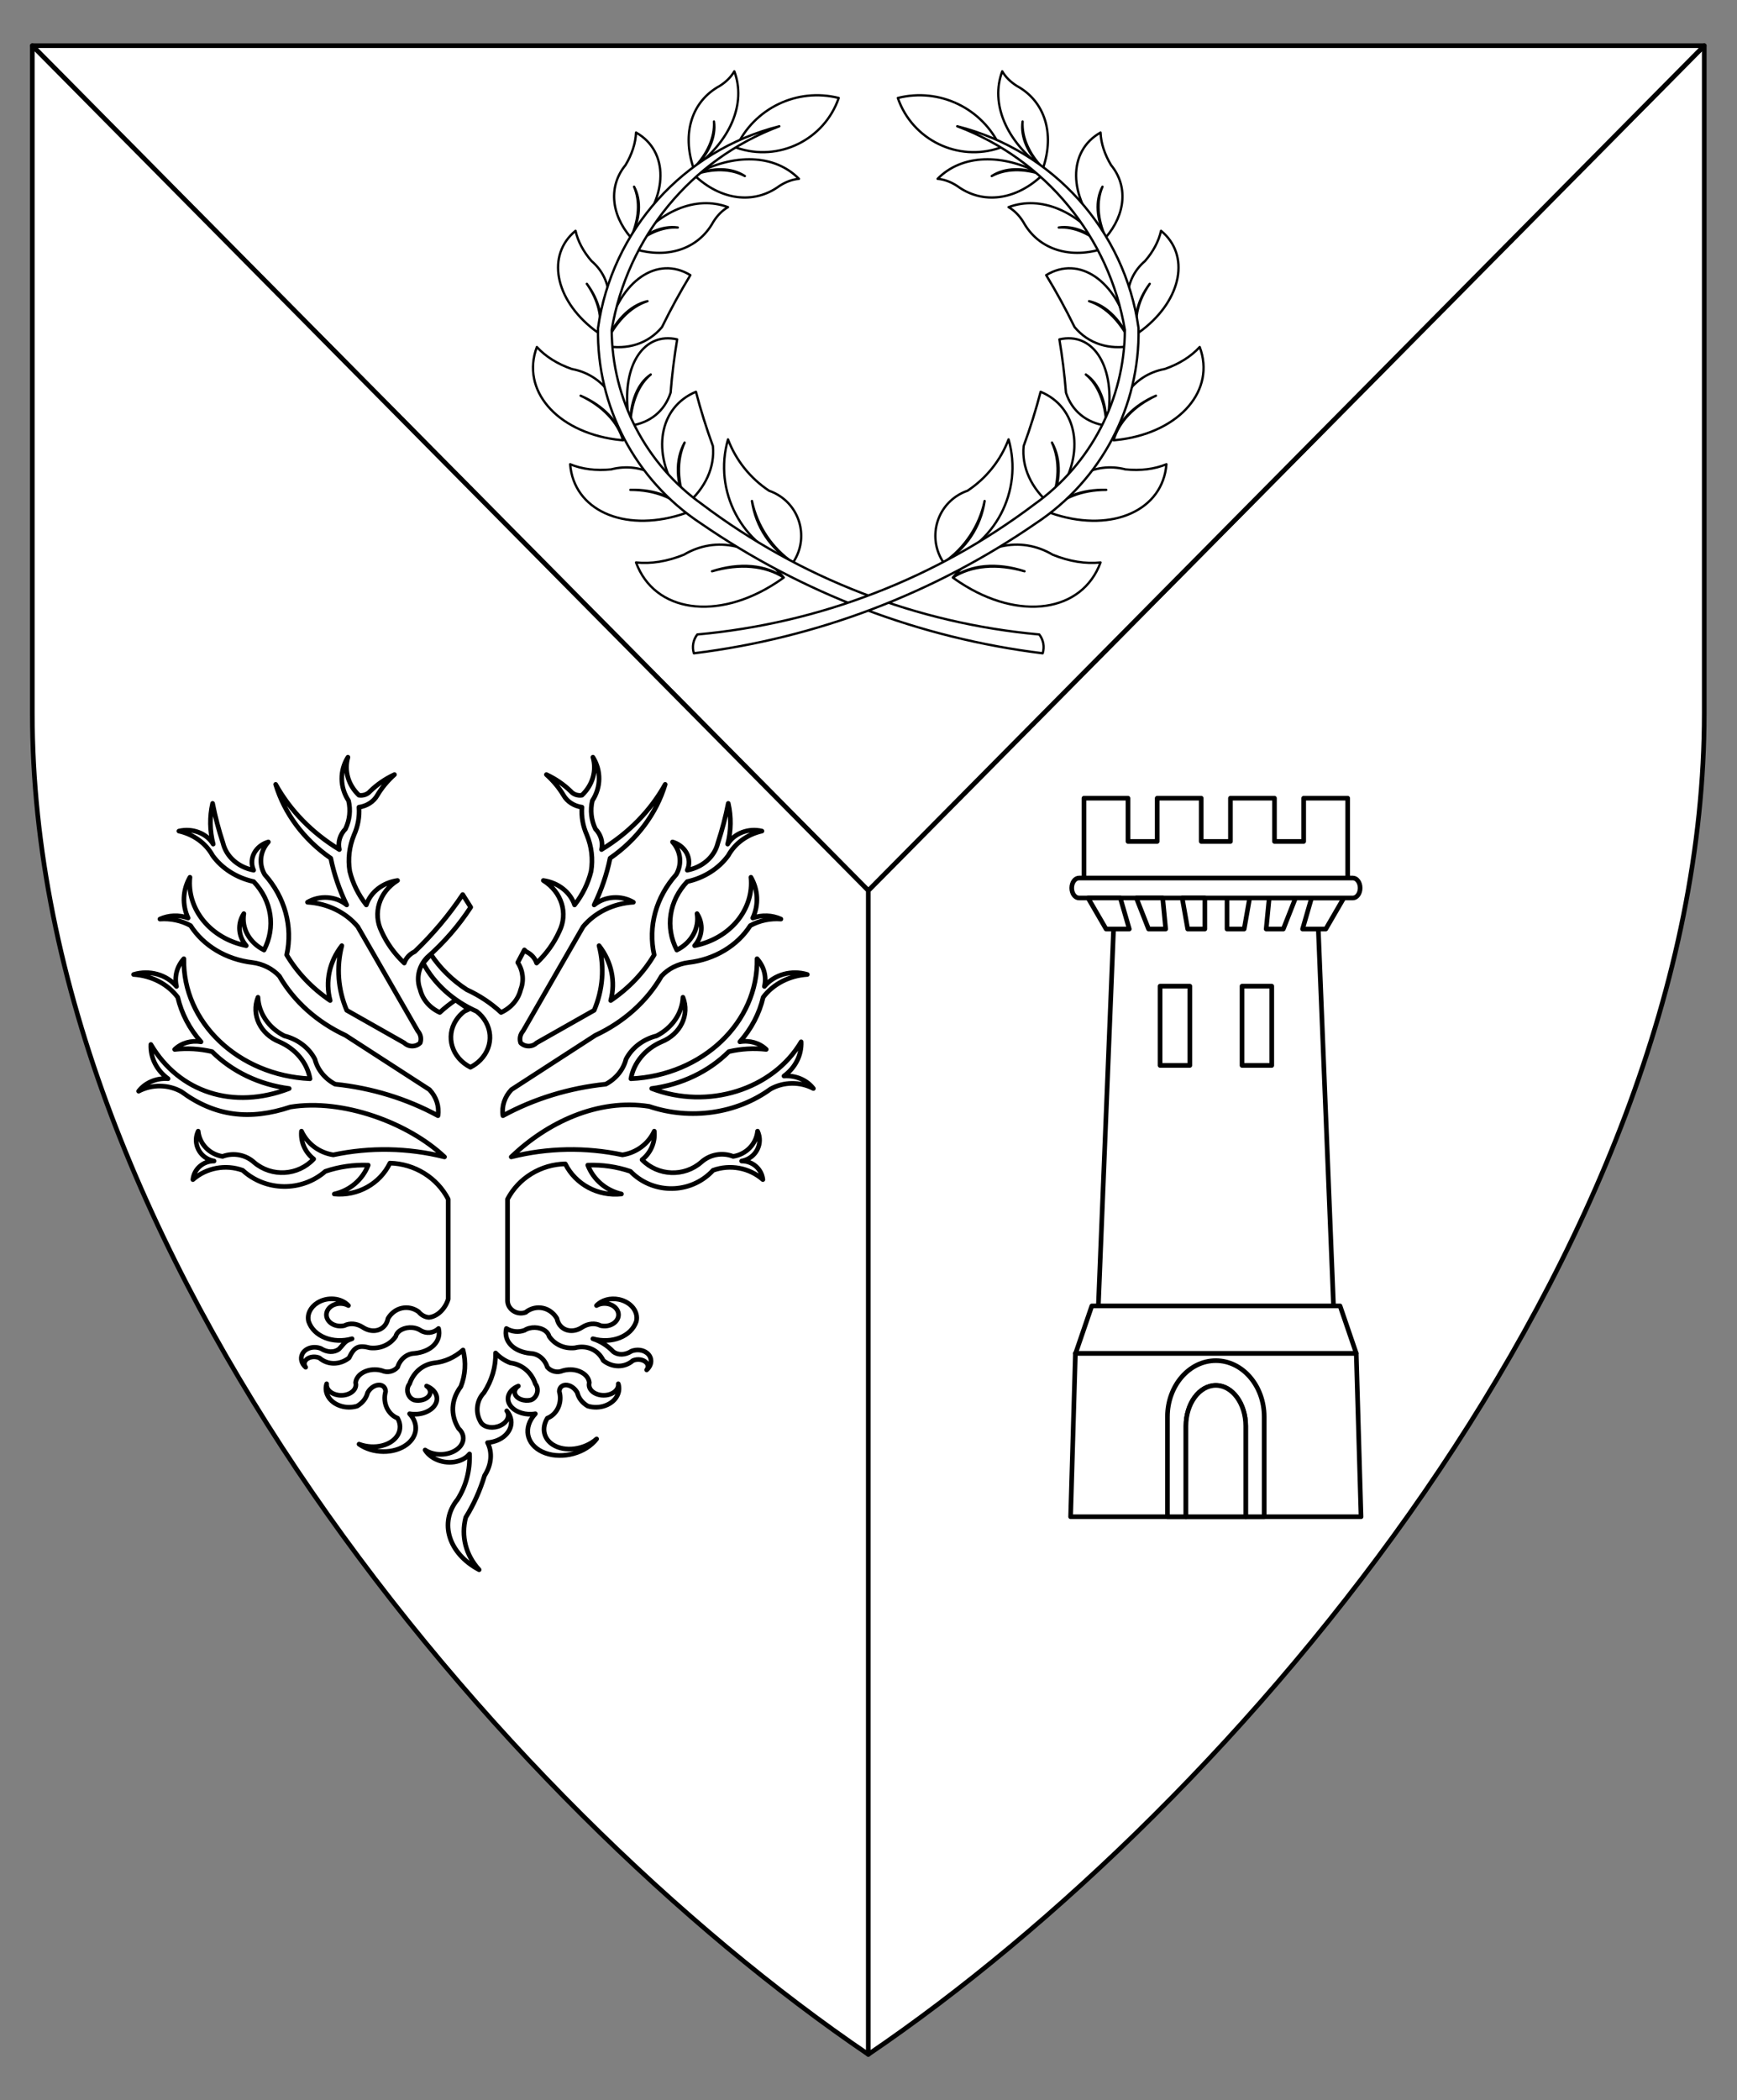 <?xml version="1.0" encoding="utf-8"?>
<!-- Generator: Adobe Illustrator 15.0.0, SVG Export Plug-In . SVG Version: 6.00 Build 0)  -->
<!DOCTYPE svg PUBLIC "-//W3C//DTD SVG 1.1//EN" "http://www.w3.org/Graphics/SVG/1.1/DTD/svg11.dtd">
<svg version="1.1" id="Field" xmlns="http://www.w3.org/2000/svg" xmlns:xlink="http://www.w3.org/1999/xlink" x="0px" y="0px"
	 width="373.75px" height="451.681px" viewBox="0 0 373.75 451.681" enable-background="new 0 0 373.75 451.681"
	 xml:space="preserve">
<rect x="0" y="0" width="373.75" height="451.681" fill="#808080" stroke="none"/>
<path fill="#FFFFFF" stroke="#000000" stroke-linejoin="round" stroke-miterlimit="10" d="M186.828,441.828
	C266.156,388,366.703,269.333,366.703,153.344V9.828L186.828,191.531V441.828z"/>
<polygon fill="#FFFFFF" stroke="#000000" stroke-linejoin="round" stroke-miterlimit="10" points="366.703,9.828 6.953,9.828 
	186.828,191.531 "/>
<path fill="#FFFFFF" stroke="#000000" stroke-linejoin="round" stroke-miterlimit="10" d="M6.953,9.828v143.516
	C6.953,269.333,107.5,388,186.828,441.828V191.531L6.953,9.828z"/>
<g id="Laurel_2">
	<g>
		
			<path id="path24_1_" fill="#FFFFFF" stroke="#000000" stroke-width="0.5" stroke-linecap="round" stroke-linejoin="round" stroke-miterlimit="3" d="
			M158.39,31.743c3.803-8.438,13.109-12.934,22.081-10.671c-3.114,9.027-12.955,13.82-21.981,10.705
			C158.455,31.767,158.424,31.755,158.39,31.743z"/>
		
			<path id="path29_1_" fill="#FFFFFF" stroke="#000000" stroke-width="0.5" stroke-linecap="round" stroke-linejoin="round" stroke-miterlimit="3" d="
			M161.796,107.748c1.129,5.388,4.294,10.134,8.831,13.248c3.18-4.686,1.959-11.063-2.724-14.243
			c-0.751-0.51-1.568-0.918-2.426-1.213c-4.028-2.667-7.117-6.527-8.833-11.04c-3.202,11.152,2.968,22.848,13.984,26.495
			C165.841,118.134,162.597,113.268,161.796,107.748z"/>
		
			<path id="path34_1_" fill="#FFFFFF" stroke="#000000" stroke-width="0.5" stroke-linecap="round" stroke-linejoin="round" stroke-miterlimit="3" d="
			M147.301,95.191c-1.734,3.823-1.6,8.585,0.372,13.294c4.112-3.491,6.176-8.026,5.719-12.567c-1.417-3.878-2.636-7.77-3.644-11.658
			c-7.965,3.305-9.647,13.149-3.76,21.986c0.514,0.771,1.076,1.519,1.685,2.241C145.39,103.762,145.252,98.878,147.301,95.191z"/>
		
			<path id="path39_1_" fill="#FFFFFF" stroke="#000000" stroke-width="0.5" stroke-linecap="round" stroke-linejoin="round" stroke-miterlimit="3" d="
			M140.017,80.547c-2.643,2.166-4.228,6.108-4.427,11.01c4.293-0.599,7.431-3.161,8.703-7.101c0.315-3.927,0.79-7.753,1.415-11.463
			c-7.091-1.648-11.828,5.437-10.575,15.828c0.108,0.905,0.261,1.819,0.458,2.736C135.563,86.474,137.188,82.432,140.017,80.547z"/>
		
			<path id="path44_1_" fill="#FFFFFF" stroke="#000000" stroke-width="0.5" stroke-linecap="round" stroke-linejoin="round" stroke-miterlimit="3" d="
			M139.318,64.77c-3.753,1.228-7.055,4.664-9.225,9.594c4.931,0.984,9.385-0.467,12.344-4.017c1.908-3.89,3.947-7.619,6.109-11.174
			c-7.096-4.316-15.096,1.155-17.863,12.225c-0.242,0.966-0.438,1.956-0.589,2.966C132.086,69.166,135.475,65.642,139.318,64.77z"/>
		
			<path id="path49_1_" fill="#FFFFFF" stroke="#000000" stroke-width="0.5" stroke-linecap="round" stroke-linejoin="round" stroke-miterlimit="3" d="
			M145.842,48.93c-3.36-0.194-6.955,1.381-10.035,4.394c7.503,2.558,14.398,0.372,17.672-5.603c0.87-1.395,1.956-2.484,3.162-3.168
			c-6.92-2.593-15.027,0.818-20.834,8.771C138.818,50.061,142.501,48.447,145.842,48.93z"/>
		
			<path id="path54_1_" fill="#FFFFFF" stroke="#000000" stroke-width="0.5" stroke-linecap="round" stroke-linejoin="round" stroke-miterlimit="3" d="
			M160.27,37.864c-2.964-1.595-6.888-1.687-10.95-0.259c5.717,5.49,12.891,6.425,18.384,2.392c1.376-0.896,2.823-1.425,4.207-1.536
			c-5.178-5.277-13.966-5.609-22.591-0.856C153.427,35.92,157.449,36.015,160.27,37.864z"/>
		
			<path id="path59_1_" fill="#FFFFFF" stroke="#000000" stroke-width="0.5" stroke-linecap="round" stroke-linejoin="round" stroke-miterlimit="3" d="
			M153.625,26.139c0.192,3.36-1.381,6.953-4.392,10.033c-2.559-7.504-0.375-14.398,5.601-17.673c1.396-0.87,2.485-1.958,3.168-3.162
			c2.594,6.922-0.819,15.027-8.771,20.835C152.495,33.161,154.108,29.477,153.625,26.139z"/>
		
			<path id="path64_1_" fill="#FFFFFF" stroke="#000000" stroke-width="0.5" stroke-linecap="round" stroke-linejoin="round" stroke-miterlimit="3" d="
			M136.435,40.153c1.331,3.093,1.082,7.008-0.694,10.933c-4.352-5.069-4.799-11.147-1.15-15.579c1.39-2.316,2.169-4.724,2.267-7
			c7.082,3.993,6.991,13.674-0.208,21.623c-0.293,0.325-0.596,0.643-0.907,0.956C137.774,47.14,138.032,43.125,136.435,40.153z"/>
		
			<path id="path69_1_" fill="#FFFFFF" stroke="#000000" stroke-width="0.5" stroke-linecap="round" stroke-linejoin="round" stroke-miterlimit="3" d="
			M126.272,61.039c2.64,3.536,3.583,7.424,2.583,10.642c3.405-5.746,2.791-11.812-1.571-15.541c-1.772-2.04-2.956-4.275-3.446-6.5
			c-6.283,5.163-4.51,14.681,3.958,21.259c0.346,0.268,0.7,0.529,1.062,0.782C129.683,68.418,128.752,64.591,126.272,61.039z"/>
		
			<path id="path74_1_" fill="#FFFFFF" stroke="#000000" stroke-width="0.5" stroke-linecap="round" stroke-linejoin="round" stroke-miterlimit="3" d="
			M124.929,85.101c4.89,2.112,8.22,5.617,9.12,9.596c0.088-8.086-4.209-14.072-11.019-15.34c-3.076-1.066-5.658-2.69-7.512-4.726
			c-3.449,9.213,4.141,18.118,16.951,19.887c0.522,0.073,1.049,0.133,1.579,0.179C132.944,90.776,129.662,87.325,124.929,85.101z"/>
		
			<path id="path79_1_" fill="#FFFFFF" stroke="#000000" stroke-width="0.5" stroke-linecap="round" stroke-linejoin="round" stroke-miterlimit="3" d="
			M135.635,105.352c5.323-0.151,9.823,1.617,12.318,4.843c-3.334-7.366-9.76-10.971-16.467-9.246
			c-3.239,0.333-6.265-0.048-8.806-1.107c0.769,9.808,11.411,14.67,23.768,10.859c0.505-0.155,1.005-0.324,1.505-0.505
			C145.296,107.108,140.865,105.366,135.635,105.352z"/>
		
			<path id="path84_1_" fill="#FFFFFF" stroke="#000000" stroke-width="0.5" stroke-linecap="round" stroke-linejoin="round" stroke-miterlimit="3" d="
			M153.212,122.861c5.96-1.932,11.595-1.438,15.424,1.354c-6.08-7.153-14.464-9.071-21.488-4.916
			c-3.551,1.445-7.089,2.018-10.292,1.668c3.949,10.743,17.487,12.674,30.236,4.314c0.522-0.34,1.037-0.696,1.544-1.066
			C164.667,121.635,159.117,121.148,153.212,122.861z"/>
		
			<path id="path89_1_" fill="#FFFFFF" stroke="#000000" stroke-width="0.5" stroke-linecap="round" stroke-linejoin="round" stroke-miterlimit="3" d="
			M223.619,136.455c-26.3-2.379-51.413-12.068-72.499-27.967c-12.164-8.644-19.423-22.614-19.505-37.537
			c3.371-19.976,17.105-36.657,36.067-43.794c-20.624,5.199-36.047,22.365-39.011,43.425c-0.302,16.841,8.027,32.668,22.078,41.953
			c21.924,15.112,47.174,24.707,73.603,27.968C224.786,139.113,224.512,137.602,223.619,136.455z"/>
	</g>
	<g>
		
			<path id="path97_1_" fill="#FFFFFF" stroke="#000000" stroke-width="0.5" stroke-linecap="round" stroke-linejoin="round" stroke-miterlimit="3" d="
			M215.266,31.743c-3.803-8.438-13.106-12.934-22.082-10.671c3.117,9.027,12.958,13.82,21.986,10.705
			C215.2,31.767,215.234,31.755,215.266,31.743z"/>
		
			<path id="path102_1_" fill="#FFFFFF" stroke="#000000" stroke-width="0.5" stroke-linecap="round" stroke-linejoin="round" stroke-miterlimit="3" d="
			M211.862,107.748c-1.129,5.388-4.295,10.134-8.834,13.248c-3.178-4.686-1.959-11.063,2.726-14.243
			c0.752-0.51,1.569-0.918,2.427-1.213c4.027-2.667,7.118-6.527,8.831-11.04c3.204,11.152-2.966,22.848-13.985,26.495
			C207.815,118.134,211.058,113.268,211.862,107.748z"/>
		
			<path id="path107_1_" fill="#FFFFFF" stroke="#000000" stroke-width="0.5" stroke-linecap="round" stroke-linejoin="round" stroke-miterlimit="3" d="
			M226.356,95.191c1.732,3.823,1.601,8.585-0.374,13.294c-4.107-3.491-6.173-8.026-5.721-12.567
			c1.422-3.878,2.639-7.77,3.648-11.658c7.963,3.305,9.649,13.149,3.758,21.986c-0.516,0.771-1.075,1.519-1.686,2.241
			C228.267,103.762,228.405,98.878,226.356,95.191z"/>
		
			<path id="path112_1_" fill="#FFFFFF" stroke="#000000" stroke-width="0.5" stroke-linecap="round" stroke-linejoin="round" stroke-miterlimit="3" d="
			M233.642,80.547c2.642,2.166,4.227,6.108,4.426,11.01c-4.292-0.599-7.433-3.161-8.703-7.101
			c-0.314-3.927-0.788-7.753-1.415-11.463c7.092-1.648,11.826,5.437,10.577,15.828c-0.108,0.905-0.264,1.819-0.459,2.736
			C238.094,86.474,236.469,82.432,233.642,80.547z"/>
		
			<path id="path117_1_" fill="#FFFFFF" stroke="#000000" stroke-width="0.5" stroke-linecap="round" stroke-linejoin="round" stroke-miterlimit="3" d="
			M234.336,64.77c3.754,1.228,7.059,4.664,9.227,9.594c-4.931,0.984-9.386-0.467-12.345-4.017c-1.907-3.89-3.946-7.619-6.109-11.174
			c7.1-4.316,15.095,1.155,17.864,12.225c0.242,0.966,0.438,1.956,0.59,2.966C241.567,69.166,238.184,65.642,234.336,64.77z"/>
		
			<path id="path122_1_" fill="#FFFFFF" stroke="#000000" stroke-width="0.5" stroke-linecap="round" stroke-linejoin="round" stroke-miterlimit="3" d="
			M227.815,48.93c3.359-0.194,6.955,1.381,10.032,4.394c-7.504,2.558-14.396,0.372-17.673-5.603
			c-0.869-1.395-1.953-2.484-3.16-3.168c6.921-2.593,15.027,0.818,20.833,8.771C234.836,50.061,231.151,48.447,227.815,48.93z"/>
		
			<path id="path127_1_" fill="#FFFFFF" stroke="#000000" stroke-width="0.5" stroke-linecap="round" stroke-linejoin="round" stroke-miterlimit="3" d="
			M213.388,37.864c2.963-1.595,6.886-1.687,10.951-0.259c-5.721,5.49-12.895,6.425-18.385,2.392
			c-1.379-0.896-2.825-1.425-4.21-1.536c5.18-5.277,13.966-5.609,22.591-0.856C220.229,35.92,216.209,36.015,213.388,37.864z"/>
		
			<path id="path132_1_" fill="#FFFFFF" stroke="#000000" stroke-width="0.5" stroke-linecap="round" stroke-linejoin="round" stroke-miterlimit="3" d="
			M220.031,26.139c-0.193,3.36,1.381,6.953,4.395,10.033c2.558-7.504,0.372-14.398-5.604-17.673
			c-1.395-0.87-2.485-1.958-3.168-3.162c-2.596,6.922,0.816,15.027,8.771,20.835C221.16,33.161,219.55,29.477,220.031,26.139z"/>
		
			<path id="path137_1_" fill="#FFFFFF" stroke="#000000" stroke-width="0.5" stroke-linecap="round" stroke-linejoin="round" stroke-miterlimit="3" d="
			M237.221,40.153c-1.329,3.093-1.082,7.008,0.696,10.933c4.349-5.069,4.798-11.147,1.15-15.579c-1.391-2.316-2.171-4.724-2.266-7
			c-7.087,3.993-6.995,13.674,0.204,21.623c0.293,0.325,0.597,0.643,0.908,0.956C235.882,47.14,235.626,43.125,237.221,40.153z"/>
		
			<path id="path142_1_" fill="#FFFFFF" stroke="#000000" stroke-width="0.5" stroke-linecap="round" stroke-linejoin="round" stroke-miterlimit="3" d="
			M247.385,61.039c-2.64,3.536-3.582,7.424-2.585,10.642c-3.401-5.746-2.79-11.812,1.573-15.541c1.771-2.04,2.952-4.275,3.446-6.5
			c6.283,5.163,4.511,14.681-3.96,21.259c-0.346,0.268-0.696,0.529-1.06,0.782C243.975,68.418,244.903,64.591,247.385,61.039z"/>
		
			<path id="path147_1_" fill="#FFFFFF" stroke="#000000" stroke-width="0.5" stroke-linecap="round" stroke-linejoin="round" stroke-miterlimit="3" d="
			M248.728,85.101c-4.889,2.112-8.222,5.617-9.118,9.596c-0.091-8.086,4.208-14.072,11.016-15.34
			c3.076-1.066,5.658-2.69,7.515-4.726c3.446,9.213-4.146,18.118-16.954,19.887c-0.523,0.073-1.048,0.133-1.576,0.179
			C240.715,90.776,243.993,87.325,248.728,85.101z"/>
		
			<path id="path152_1_" fill="#FFFFFF" stroke="#000000" stroke-width="0.5" stroke-linecap="round" stroke-linejoin="round" stroke-miterlimit="3" d="
			M238.021,105.352c-5.323-0.151-9.823,1.617-12.319,4.843c3.334-7.366,9.759-10.971,16.467-9.246
			c3.24,0.333,6.269-0.048,8.808-1.107c-0.77,9.808-11.411,14.67-23.769,10.859c-0.506-0.155-1.008-0.324-1.506-0.505
			C228.359,107.108,232.793,105.366,238.021,105.352z"/>
		
			<path id="path157_1_" fill="#FFFFFF" stroke="#000000" stroke-width="0.5" stroke-linecap="round" stroke-linejoin="round" stroke-miterlimit="3" d="
			M220.443,122.861c-5.959-1.932-11.595-1.438-15.422,1.354c6.077-7.153,14.464-9.071,21.487-4.916
			c3.552,1.445,7.09,2.018,10.293,1.668c-3.95,10.743-17.487,12.674-30.238,4.314c-0.522-0.34-1.034-0.696-1.542-1.066
			C208.99,121.635,214.538,121.148,220.443,122.861z"/>
		
			<path id="path162_1_" fill="#FFFFFF" stroke="#000000" stroke-width="0.5" stroke-linecap="round" stroke-linejoin="round" stroke-miterlimit="3" d="
			M150.036,136.455c26.303-2.379,51.412-12.068,72.497-27.967c12.165-8.644,19.426-22.614,19.507-37.537
			c-3.369-19.976-17.105-36.657-36.066-43.794c20.623,5.199,36.045,22.365,39.009,43.425c0.305,16.841-8.026,32.668-22.077,41.953
			c-21.926,15.112-47.175,24.707-73.603,27.968C148.869,139.113,149.145,137.602,150.036,136.455z"/>
	</g>
</g>
<path fill="#FFFFFF" stroke="#000000" stroke-linecap="round" stroke-linejoin="round" stroke-miterlimit="3" d="M95.642,248.814
	c-7.833-1.965-16.03-2.117-23.934-0.439c-3.02-0.471-5.59-2.388-6.84-5.101c-0.216,2.297,0.77,4.546,2.622,5.986
	c-3.33,3.594-9.004,3.937-12.766,0.772c-1.825-1.688-4.484-2.202-6.837-1.327c-2.812-0.442-4.967-2.672-5.244-5.432
	c-1.092,2.3-0.061,5.021,2.302,6.083c0.355,0.159,0.732,0.274,1.119,0.345c-2.352-0.011-4.326,1.717-4.559,3.991
	c2.91-2.551,7.035-3.319,10.71-1.998c4.967,4.557,12.696,4.655,17.783,0.226c2.963-1.002,6.095-1.452,9.23-1.333
	c-1.211,3.124-3.949,5.453-7.294,6.206c5.034,0.467,9.823-2.196,11.968-6.647c5.328,0.146,10.144,3.125,12.538,7.755v21.502
	c-0.602,2.001-2.258,3.736-4.136,3.923c-0.834-0.042-1.651-0.484-2.236-1.204c-2.21-1.609-5.147-0.971-6.581,1.431
	c-0.404,2.133-2.446,3.188-4.563,2.356c-0.312-0.121-0.612-0.281-0.897-0.473c-1.28-0.812-2.752-0.94-3.916-0.345
	c-1.588,0.393-3.265-0.335-3.745-1.617c-0.481-1.284,0.417-2.639,2.006-3.029c0.884-0.217,1.843-0.091,2.599,0.34
	c-1.559-1.677-4.557-1.934-6.695-0.578c-1.516,0.96-2.245,2.524-1.87,4.003c1.097,3.227,5.236,4.869,9.342,3.714
	c-1.627,0.516-1.543,0.9-2.793,2.208c-1.037,0.797-2.577,0.753-3.913-0.116c-1.586-0.616-3.377-0.079-4,1.202
	c-0.458,0.938-0.168,2.057,0.729,2.833c-0.583-0.741-0.219-1.662,0.811-2.059c0.672-0.256,1.496-0.234,2.157,0.06
	c1.783,1.551,4.372,1.546,6.365-0.013c1.097-2.308,1.946-2.827,4.514-2.158c2.259,0.234,4.334-0.691,5.546-2.477
	c0.269-1.196,1.874-2.032,3.587-1.87c0.642,0.061,1.238,0.258,1.705,0.567c1.232,0.796,2.797,0.643,3.91-0.384
	c0.657,2.729-1.548,4.998-5.203,5.356c-1.632,0.057-3.08,1.244-3.612,2.966c-0.849,0.96-2.195,1.259-3.353,0.746
	c-2.087-0.629-4.489,0.096-5.367,1.62c-0.178,0.31-0.283,0.638-0.313,0.975c0.34,1.228-0.768,2.425-2.477,2.671
	c-1.708,0.245-3.369-0.555-3.708-1.785c-0.058-0.213-0.074-0.433-0.046-0.649c-0.685,2.136,0.9,4.33,3.539,4.904
	c1.008,0.219,2.069,0.176,3.037-0.125c1.169-0.696,1.946-1.693,2.236-2.872c0.615-1.158,1.911-1.877,2.891-1.607
	c0.603,0.164,0.972,0.68,0.98,1.37c-0.679,2.365,0.464,4.901,2.579,5.718c1.385,2.438-0.088,5.075-3.287,5.895
	c-1.596,0.408-3.405,0.298-5.003-0.306c2.938,2.092,7.532,2.131,10.26,0.087c2.339-1.751,2.594-4.517,0.613-6.627
	c2.435,0.446,4.985-0.594,5.696-2.324c0.584-1.425-0.256-2.916-2.042-3.636c1.046,0.727,1.048,1.886,0.004,2.588
	c-0.699,0.472-1.725,0.636-2.672,0.429c-1.029-0.34-1.653-1.527-1.393-2.652c0.074-0.313,0.211-0.604,0.406-0.842
	c0.842-2.495,2.855-4.184,5.372-4.504c2.204-0.224,4.356-1.199,6.133-2.774c0.674,2.61,0.503,5.393-0.482,7.878
	c-2.109,2.802-2.287,6.085-0.485,9.003c1.643,1.49,1.256,3.655-0.862,4.832c-1.906,1.059-4.608,0.973-6.343-0.203
	c1.356,2.19,4.646,3.23,7.347,2.32c0.916-0.308,1.682-0.816,2.216-1.47c0.144,3.513-0.763,6.945-2.583,9.79
	c-4.013,4.941-1.96,11.612,4.649,15.113c-2.878-3.139-3.926-7.228-2.879-11.253c1.723-2.773,3.086-5.804,4.051-9.004
	c1.49-2.27,1.734-4.979,0.639-7.082c3.126-0.234,5.398-2.393,5.071-4.819c-0.097-0.717-0.417-1.406-0.935-2.011
	c0.761,1.024,0.151,2.435-1.365,3.15c-1.511,0.718-3.362,0.468-4.125-0.558c-0.081-0.105-0.146-0.219-0.196-0.336
	c-1.116-1.994-0.792-4.561,0.775-6.157c1.714-2.645,2.576-5.582,2.508-8.55c0.915,0.956,1.997,1.684,3.176,2.13
	c2.518,0.32,4.533,2.009,5.377,4.505c0.689,0.859,0.598,2.206-0.21,3.008c-0.225,0.227-0.493,0.391-0.78,0.485
	c-1.415,0.31-2.908-0.218-3.336-1.181c-0.286-0.643-0.03-1.348,0.67-1.836c-2.174,0.876-2.877,2.85-1.567,4.408
	c1.075,1.283,3.219,1.92,5.223,1.553c-2.682,2.886-2.002,6.556,1.516,8.197c3.516,1.641,8.543,0.633,11.224-2.254
	c0.157-0.171,0.307-0.347,0.445-0.526c-2.651,2.338-6.88,2.884-9.44,1.218c-1.972-1.281-2.441-3.561-1.164-5.683
	c2.115-0.817,3.258-3.353,2.579-5.72c0.017-1.117,0.965-1.696,2.123-1.293c0.709,0.247,1.364,0.822,1.746,1.53
	c0.287,1.179,1.066,2.179,2.239,2.873c2.541,0.789,5.402-0.249,6.394-2.315c0.379-0.787,0.444-1.651,0.182-2.465
	c0.152,1.25-1.132,2.352-2.867,2.462c-1.734,0.11-3.265-0.816-3.414-2.064c-0.024-0.211-0.011-0.424,0.046-0.634
	c-0.14-1.646-2.083-2.905-4.345-2.814c-0.458,0.02-0.909,0.093-1.333,0.221c-1.158,0.514-2.503,0.215-3.35-0.745
	c-0.533-1.724-1.982-2.91-3.612-2.965c-3.654-0.361-5.861-2.631-5.204-5.357c1.208,0.718,2.623,0.856,3.908,0.384
	c1.243-0.821,3.233-0.774,4.439,0.107c0.455,0.328,0.751,0.747,0.851,1.193c1.214,1.786,3.287,2.714,5.549,2.479
	c2.568-0.669,5.008,0.423,6.109,2.73c1.989,1.555,4.577,1.559,6.359,0.012c1.014-0.452,2.329-0.242,2.939,0.466
	c0.397,0.462,0.411,1.048,0.028,1.532c1.225-1.061,1.258-2.688,0.076-3.635c-0.863-0.692-2.183-0.85-3.341-0.401
	c-1.334,0.871-2.878,0.918-3.917,0.115c-1.25-1.306-2.757-2.262-4.382-2.778c4.103,1.155,8.24-0.49,9.338-3.714
	c0.525-2.087-1.151-4.211-3.743-4.744c-1.835-0.379-3.716,0.136-4.819,1.317c1.356-0.772,3.227-0.507,4.186,0.589
	c0.956,1.098,0.628,2.609-0.727,3.382c-0.754,0.432-1.715,0.557-2.602,0.338c-1.161-0.596-2.633-0.467-3.917,0.345
	c-1.956,1.318-4.276,0.869-5.171-1.003c-0.131-0.271-0.229-0.566-0.29-0.881c-1.434-2.401-4.369-3.04-6.577-1.431
	c-0.025,0.032-0.051,0.062-0.078,0.096c-1.484,0.587-3.178-0.105-3.783-1.549c-0.162-0.382-0.202-0.852-0.182-1.264v-21.501
	c2.391-4.559,7.16-7.474,12.424-7.591c2.213,4.427,7.048,7.021,12.081,6.481c-3.33-0.762-6.044-3.092-7.24-6.204
	c3.119-0.116,6.23,0.335,9.176,1.331c4.547,4.719,12.165,4.961,17.016,0.54c0.267-0.242,0.527-0.498,0.765-0.765
	c3.678-1.32,7.802-0.552,10.714,1.998c-0.237-2.273-2.211-4.004-4.562-3.99c2.558-0.462,4.249-2.852,3.777-5.34
	c-0.074-0.376-0.19-0.74-0.355-1.088c-0.277,2.76-2.433,4.989-5.245,5.43c-2.328-0.908-4.989-0.437-6.837,1.219
	c-3.684,3.24-9.36,3.019-12.767-0.498c1.881-1.49,2.868-3.801,2.623-6.15c-1.251,2.713-3.822,4.63-6.84,5.1
	c-7.904-1.678-16.103-1.526-23.934,0.44c7.672-7.358,18.57-12.611,29.7-10.857c8.824,2.992,18.777,1.565,26.084-3.737
	c2.805-1.584,6.376-1.629,9.226-0.117c-1.408-1.84-3.824-2.865-6.324-2.686c2.461-1.807,3.825-4.531,3.694-7.359
	c-6.092,10.301-20.123,14.682-32.156,10.045c6.416-0.832,12.294-3.645,16.604-7.941c2.619-0.611,5.348-0.769,8.036-0.47
	c-1.435-1.387-3.586-2.007-5.667-1.636c2.48-2.807,4.197-6.083,5.009-9.575c2.14-2.848,5.64-4.659,9.489-4.905
	c-3.378-1.022-7.114,0.019-9.224,2.57c0.501-2.095-0.079-4.279-1.582-5.959c0.268,13.679-11.73,25.089-27.141,25.814
	c0.599-3.443,3.059-6.406,6.585-7.939c4.104-1.655,6.103-5.812,4.61-9.581c-0.168,3.44-2.302,6.566-5.663,8.294
	c-2.919,0.74-5.325,2.576-6.587,5.024c-0.562,2.24-2.133,4.181-4.348,5.369c-7.847,0.808-15.4,3.121-22.134,6.778
	c-0.309-2.018,0.359-4.053,1.84-5.607l18.054-11.682c6.113-2.843,11.08-7.29,14.228-12.733c1.453-1.584,3.522-2.627,5.802-2.92
	c5.594-0.648,10.521-3.589,13.304-7.94c1.97-1.085,4.279-1.578,6.585-1.404c-1.881-0.857-4.096-0.942-6.055-0.232
	c1.31-2.831,1.167-6.03-0.398-8.759c0.706,6.909-4.483,13.207-12.12,14.714c1.732-1.989,1.938-4.71,0.527-6.89
	c0.52,3.155-1.209,6.27-4.352,7.825c-2.547-4.874-1.673-10.614,2.242-14.715c3.639-0.804,6.799-2.809,8.828-5.606
	c1.423-2.616,4.074-4.541,7.248-5.258c-2.896-0.699-5.957,0.462-7.379,2.804c0.75-2.878,0.79-5.864,0.132-8.758
	c-0.564,2.876-1.312,5.723-2.239,8.525c-0.699,2.932-3.282,5.222-6.589,5.839c1.063-2.358-0.228-5.036-2.887-5.982
	c-0.092-0.032-0.185-0.062-0.276-0.089c1.792,1.995,2.102,4.735,0.792,7.005c-4.362,4.87-6.097,11.189-4.742,17.288
	c-2.282,3.833-5.473,7.18-9.354,9.811c1.092-4.071,0.18-8.36-2.509-11.799c1.196,4.625,0.83,9.459-1.053,13.899l-12.381,7.009
	c-0.823,0.84-2.256,0.93-3.203,0.202c-0.082-0.062-0.158-0.13-0.229-0.202c-0.304-0.882-0.106-1.84,0.529-2.569l12.913-22.428
	c2.554-3.074,6.505-4.997,10.807-5.257c-2.627-1.559-6.118-1.316-8.436,0.585c1.573-3.221,2.727-6.592,3.428-10.047
	c5.801-4.009,9.962-9.586,11.857-15.884c-3.129,5.641-7.849,10.469-13.702,14.016c0.355-1.58-0.129-3.217-1.317-4.436
	c-0.91-1.918-1.139-4.037-0.658-6.076c1.885-2.879,1.938-6.424,0.128-9.344c0.833,2.905-0.055,5.987-2.37,8.177
	c-0.898,0.141-1.814-0.174-2.369-0.818c-1.504-1.473-3.288-2.699-5.273-3.621c1.47,1.311,2.713,2.806,3.687,4.439
	c0.775,1.371,2.247,2.328,3.956,2.567c-0.155,2.032,0.208,4.067,1.055,5.959c1.034,2.5,1.352,5.188,0.92,7.824
	c-0.633,2.599-1.842,5.061-3.557,7.242c-0.912-2.754-3.523-4.799-6.719-5.257c3.951,2.465,5.39,7.065,3.424,10.98
	c-1.131,2.509-2.783,4.808-4.872,6.773c-0.347-1.051-1.157-1.935-2.246-2.45c-0.125-0.125-0.255-0.249-0.381-0.374l-1.428,2.707
	c1.146,1.779,1.372,3.907,0.622,5.844c-0.505,2.111-2.052,3.913-4.214,4.905c-2.136-1.986-4.63-3.642-7.379-4.905
	c-3.133-2.041-5.764-4.627-7.73-7.6l-1.659,1.881c2.425,4.499,6.471,8.15,11.497,10.385c3.487,2.688,3.856,7.37,0.825,10.459
	c-0.612,0.624-1.337,1.152-2.145,1.564c-4.006-2.039-5.388-6.57-3.086-10.12c0.463-0.719,1.061-1.36,1.765-1.904
	c0.32-0.141,0.637-0.29,0.95-0.444l-2.826-2c-1.21,0.811-2.347,1.707-3.397,2.682c-2.163-0.993-3.71-2.795-4.216-4.909
	c-0.91-2.363-0.362-4.975,1.448-6.889c3.666-3.228,6.835-6.87,9.421-10.835l-1.723-2.732c-2.941,4.409-6.403,8.527-10.332,12.285
	c-1.09,0.515-1.898,1.399-2.243,2.45c-2.091-1.965-3.745-4.264-4.874-6.773c-1.963-3.915-0.528-8.516,3.427-10.98
	c-3.196,0.458-5.81,2.503-6.717,5.257c-1.717-2.181-2.927-4.643-3.563-7.242c-0.43-2.636-0.113-5.325,0.923-7.824
	c0.848-1.891,1.208-3.925,1.056-5.955c1.707-0.24,3.182-1.197,3.953-2.571c0.975-1.632,2.218-3.129,3.686-4.439
	c-1.983,0.922-3.769,2.147-5.271,3.621c-0.556,0.643-1.469,0.958-2.371,0.818c-2.31-2.19-3.204-5.272-2.372-8.177
	c-1.804,2.919-1.754,6.465,0.133,9.345c0.482,2.038,0.25,4.158-0.661,6.075c-1.188,1.22-1.672,2.856-1.316,4.436
	c-5.855-3.547-10.574-8.375-13.703-14.016c1.896,6.298,6.059,11.876,11.856,15.884c0.705,3.455,1.855,6.826,3.429,10.046
	c-2.32-1.901-5.807-2.144-8.432-0.585c4.297,0.259,8.248,2.183,10.803,5.257l12.913,22.427c0.638,0.729,0.835,1.687,0.528,2.572
	c-0.821,0.839-2.254,0.929-3.202,0.2c-0.082-0.063-0.157-0.131-0.228-0.2l-12.38-7.012c-1.884-4.44-2.252-9.274-1.053-13.899
	c-2.69,3.438-3.603,7.729-2.507,11.798c-3.883-2.631-7.075-5.978-9.356-9.81c1.351-6.1-0.382-12.418-4.741-17.288
	c-1.312-2.271-1.004-5.012,0.791-7.007c-2.716,0.811-4.178,3.42-3.264,5.828c0.031,0.083,0.066,0.165,0.102,0.245
	c-3.31-0.618-5.895-2.907-6.592-5.839c-0.928-2.802-1.676-5.649-2.24-8.525c-0.659,2.894-0.613,5.88,0.13,8.759
	c-1.423-2.342-4.482-3.504-7.379-2.804c3.175,0.716,5.829,2.642,7.249,5.258c2.03,2.797,5.19,4.802,8.832,5.606
	c3.914,4.1,4.786,9.841,2.238,14.714c-3.14-1.554-4.871-4.669-4.348-7.825c-1.416,2.179-1.209,4.9,0.524,6.891
	c-7.639-1.506-12.827-7.805-12.118-14.714c-1.566,2.729-1.712,5.928-0.399,8.759c-1.962-0.709-4.174-0.624-6.059,0.233
	c2.31-0.173,4.62,0.319,6.587,1.404c2.783,4.351,7.71,7.292,13.304,7.94c2.28,0.293,4.35,1.335,5.8,2.919
	c3.148,5.445,8.118,9.891,14.228,12.733L92.4,234.342c1.48,1.555,2.15,3.592,1.841,5.607c-6.735-3.657-14.289-5.971-22.135-6.777
	c-2.216-1.189-3.786-3.13-4.348-5.37c-1.263-2.448-3.668-4.284-6.586-5.024c-3.362-1.727-5.499-4.853-5.665-8.294
	c-1.493,3.77,0.508,7.927,4.609,9.581c3.528,1.533,5.987,4.499,6.589,7.939c-15.412-0.726-27.409-12.135-27.146-25.814
	c-1.499,1.68-2.078,3.864-1.579,5.96c-2.11-2.551-5.846-3.594-9.224-2.572c3.847,0.247,7.351,2.058,9.488,4.905
	c0.813,3.492,2.527,6.772,5.006,9.581c-2.08-0.372-4.229,0.244-5.665,1.631c2.689-0.299,5.416-0.143,8.036,0.471
	c4.31,4.296,10.188,7.107,16.604,7.939c-12.03,4.64-23.669,0.83-29.763-9.471c-0.133,2.829,1.232,5.55,3.692,7.357
	c-2.501-0.18-4.917,0.846-6.325,2.686c2.852-1.512,6.422-1.467,9.223,0.117c7.205,5.299,14.667,6.199,23.433,3.285
	C73.681,236.248,87.865,241.454,95.642,248.814z"/>
<g>
	<polygon fill="#FFFFFF" stroke="#000000" stroke-linecap="round" stroke-linejoin="round" stroke-miterlimit="3" points="
		291.825,291.053 292.855,326.201 230.364,326.201 231.395,291.053 	"/>
	<polygon fill="#FFFFFF" stroke="#000000" stroke-linecap="round" stroke-linejoin="round" stroke-miterlimit="3" points="
		234.929,280.858 231.439,291.053 231.395,291.053 291.825,291.053 288.336,280.858 	"/>
	<polygon fill="#FFFFFF" stroke="#000000" stroke-linecap="round" stroke-linejoin="round" stroke-miterlimit="3" points="
		240.011,189.774 236.332,280.858 286.932,280.858 283.254,189.774 	"/>
	<polygon fill="#FFFFFF" stroke="#000000" stroke-linecap="round" stroke-linejoin="round" stroke-miterlimit="3" points="
		268.891,193.125 264.021,193.125 264.021,199.802 267.707,199.802 	"/>
	<polygon fill="#FFFFFF" stroke="#000000" stroke-linecap="round" stroke-linejoin="round" stroke-miterlimit="3" points="
		278.759,193.125 273.091,193.125 272.443,199.802 276.129,199.802 	"/>
	<polygon fill="#FFFFFF" stroke="#000000" stroke-linecap="round" stroke-linejoin="round" stroke-miterlimit="3" points="
		289.148,193.125 282.208,193.125 280.273,199.802 285.27,199.802 	"/>
	<polygon fill="#FFFFFF" stroke="#000000" stroke-linecap="round" stroke-linejoin="round" stroke-miterlimit="3" points="
		233.236,192.767 233.236,171.666 242.709,171.666 242.709,180.963 248.991,180.963 248.991,171.666 258.464,171.666 
		258.464,180.963 261.61,180.963 264.756,180.963 264.756,171.666 274.229,171.666 274.229,180.963 280.512,180.963 
		280.512,171.666 289.984,171.666 289.984,192.767 	"/>
	<path fill="#FFFFFF" stroke="#000000" stroke-linecap="round" stroke-linejoin="round" stroke-miterlimit="3" d="M261.633,193.125
		h-29.45c-0.872,0-1.579-0.96-1.579-2.147l0,0c0-1.185,0.707-2.146,1.579-2.146h29.45h29.449c0.871,0,1.578,0.961,1.578,2.146l0,0
		c0,1.187-0.707,2.147-1.578,2.147H261.633z"/>
	<polygon fill="#FFFFFF" stroke="#000000" stroke-linecap="round" stroke-linejoin="round" stroke-miterlimit="3" points="
		254.373,193.125 259.243,193.125 259.243,199.802 255.557,199.802 	"/>
	<polygon fill="#FFFFFF" stroke="#000000" stroke-linecap="round" stroke-linejoin="round" stroke-miterlimit="3" points="
		244.506,193.125 250.173,193.125 250.821,199.802 247.136,199.802 	"/>
	<polygon fill="#FFFFFF" stroke="#000000" stroke-linecap="round" stroke-linejoin="round" stroke-miterlimit="3" points="
		234.116,193.125 241.056,193.125 242.991,199.802 237.995,199.802 	"/>
	
		<rect x="267.246" y="212.086" fill="#FFFFFF" stroke="#000000" stroke-linecap="round" stroke-linejoin="round" stroke-miterlimit="3" width="6.401" height="17.053"/>
	
		<rect x="249.615" y="212.086" fill="#FFFFFF" stroke="#000000" stroke-linecap="round" stroke-linejoin="round" stroke-miterlimit="3" width="6.403" height="17.053"/>
	<path fill="#FFFFFF" stroke="#000000" stroke-linecap="round" stroke-linejoin="round" stroke-miterlimit="3" d="M251.202,326.201
		v-21.496c0-6.67,4.661-12.076,10.408-12.076c5.748,0,10.408,5.406,10.408,12.076v21.496h-3.978v-19.506
		c0-4.828-2.879-8.742-6.431-8.742s-6.432,3.914-6.432,8.742v19.506H251.202z"/>
	<path fill="#FFFFFF" stroke="#000000" stroke-linecap="round" stroke-linejoin="round" stroke-miterlimit="3" d="M268.041,326.201
		v-19.506c0-4.828-2.879-8.742-6.431-8.742s-6.432,3.914-6.432,8.742v19.506H268.041z"/>
</g>
</svg>
